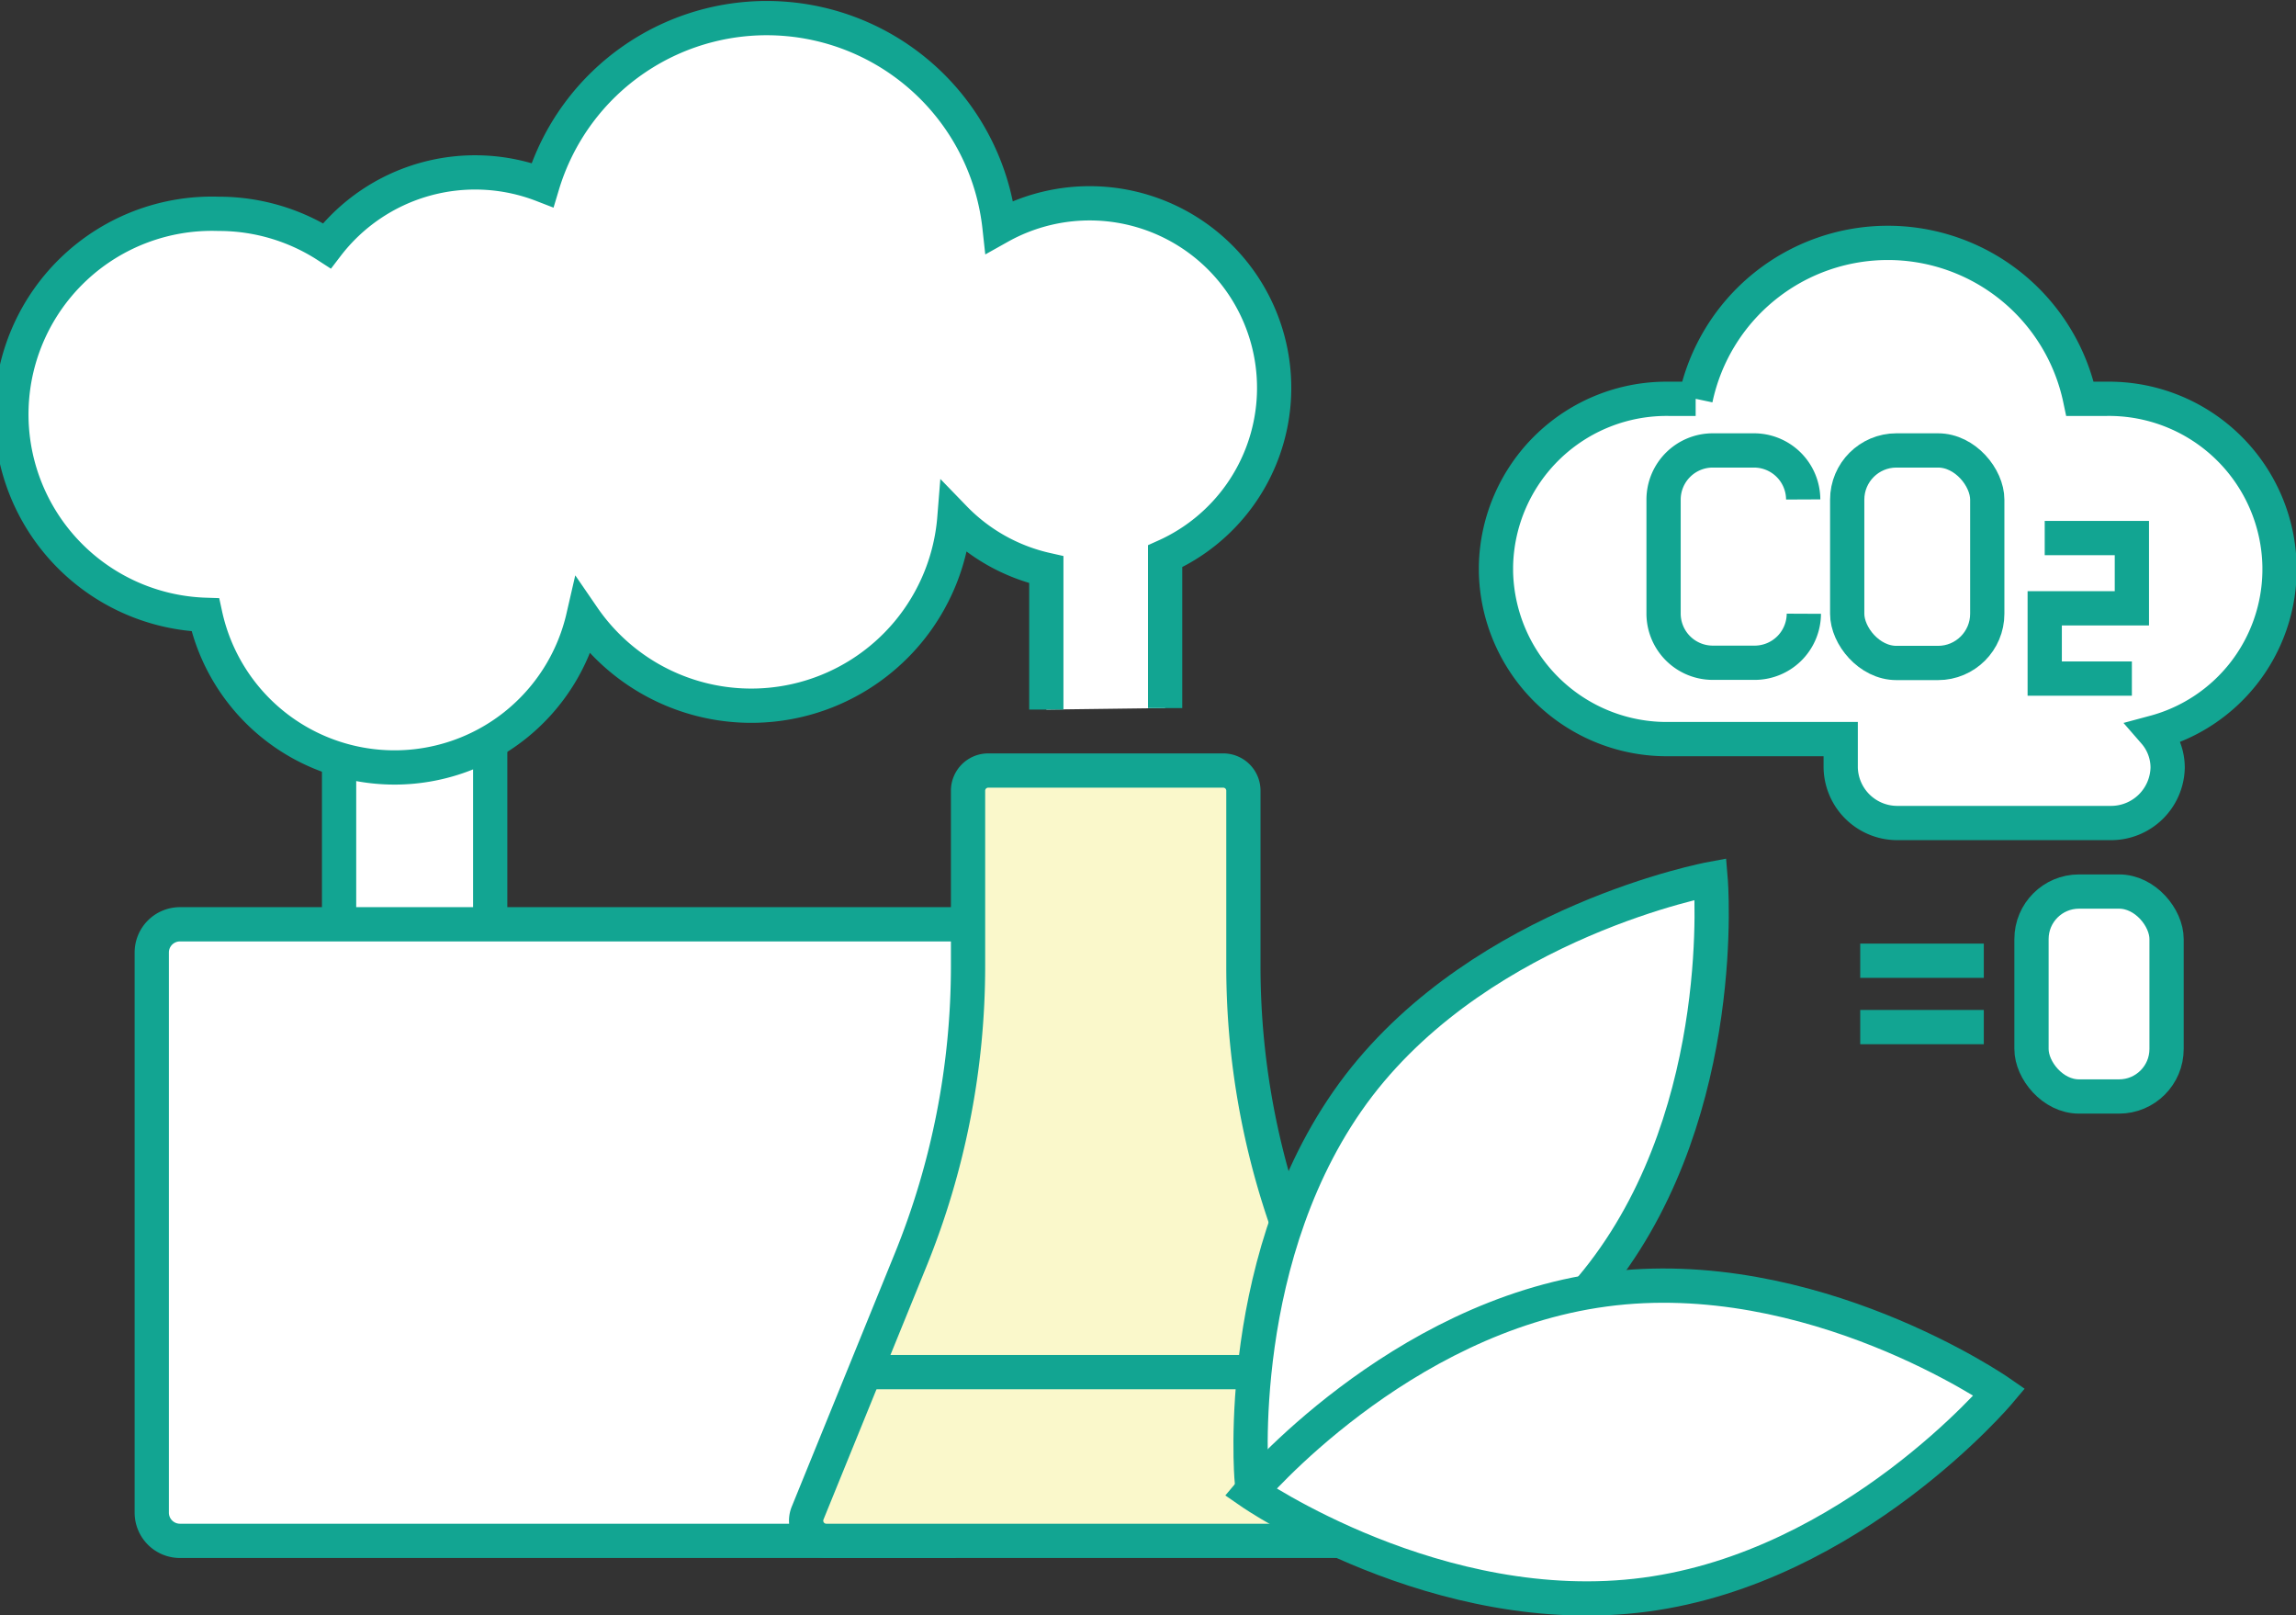 <svg xmlns="http://www.w3.org/2000/svg" xmlns:xlink="http://www.w3.org/1999/xlink" viewBox="0 0 105.9 74.49"><rect x="0" y="0" width="105.9" height="74.49" fill="#333333" stroke="none"/><defs><style>.cls-1,.cls-5{fill:none;}.cls-2{clip-path:url(#clip-path);}.cls-3{fill:#fff;}.cls-3,.cls-4,.cls-5{stroke:#12a592;stroke-miterlimit:10;stroke-width:1.58px;}.cls-4{fill:#faf8cb;}</style><clipPath id="clip-path" transform="translate(-9.1 -3.54)"><rect class="cls-1" width="120" height="80"/></clipPath></defs><g id="圖層_2" data-name="圖層 2"><g id="content"><g class="cls-2"><polyline class="cls-3" points="22.61 42.63 22.61 28.79 15.64 28.79 15.64 42.63"/><path class="cls-3" d="M55.62,55.79V47.46a1.3,1.3,0,0,0-1.3-1.3H17.4a1.3,1.3,0,0,0-1.3,1.3V73.29a1.3,1.3,0,0,0,1.3,1.3H53.18" transform="translate(-9.1 -3.54)"/><path class="cls-3" d="M57.36,36.26V29.81a8.5,8.5,0,0,1-4.24-2.38A9.4,9.4,0,0,1,36,32a8.93,8.93,0,0,1-17.43-.11,9.25,9.25,0,0,1,.61-18.49,9.17,9.17,0,0,1,5,1.47,8.6,8.6,0,0,1,9.94-2.8A10.8,10.8,0,0,1,55.2,14a8.51,8.51,0,1,1,7.64,15.19v7" transform="translate(-9.1 -3.54)"/><path class="cls-4" d="M53.75,48.08V40a.93.93,0,0,1,.93-.93H65.52a.93.93,0,0,1,.93.93v8.09a35.84,35.84,0,0,0,2.66,13.56l4.75,11.67A.94.94,0,0,1,73,74.59H47.21a.93.93,0,0,1-.86-1.28L51.1,61.64A36,36,0,0,0,53.75,48.08Z" transform="translate(-9.1 -3.54)"/><line class="cls-5" x1="62.11" y1="63.27" x2="39.9" y2="63.27"/><path class="cls-3" d="M71.77,53.6c-5.84,7.64-4.94,18.15-4.94,18.15s10.38-1.89,16.22-9.53S88,44.07,88,44.07,77.61,46,71.77,53.6Z" transform="translate(-9.1 -3.54)"/><path class="cls-3" d="M83.11,63c-9.54,1.27-16.33,9.34-16.33,9.34s8.67,6,18.21,4.73,16.33-9.34,16.33-9.34S92.65,61.72,83.11,63Z" transform="translate(-9.1 -3.54)"/><path class="cls-3" d="M86.1,21.93h1.21a9.06,9.06,0,0,1,17.73,0h1.2a7.87,7.87,0,0,1,8,7.72v.25a7.79,7.79,0,0,1-5.77,7.41,2.48,2.48,0,0,1,.61,1.62,2.61,2.61,0,0,1-2.64,2.56H96.6A2.61,2.61,0,0,1,94,38.93V37.62H86.1a7.88,7.88,0,0,1-8-7.72v-.25A7.87,7.87,0,0,1,86.1,21.93Z" transform="translate(-9.1 -3.54)"/><rect class="cls-3" x="85.2" y="20.77" width="6.46" height="9.8" rx="2.27"/><path class="cls-3" d="M92.3,31.84A2.27,2.27,0,0,1,90,34.1H88.1a2.27,2.27,0,0,1-2.27-2.26V26.57a2.27,2.27,0,0,1,2.27-2.26H90a2.27,2.27,0,0,1,2.27,2.26" transform="translate(-9.1 -3.54)"/><polyline class="cls-3" points="98.33 31.29 94.31 31.29 94.31 28.05 94.42 28.05 98.13 28.05 98.33 28.05 98.33 24.81 94.31 24.81"/><line class="cls-3" x1="85.8" y1="44.3" x2="91.5" y2="44.3"/><line class="cls-3" x1="85.8" y1="47.36" x2="91.5" y2="47.36"/><rect class="cls-3" x="93.7" y="41.11" width="6.23" height="9.45" rx="2.19"/></g></g></g></svg>